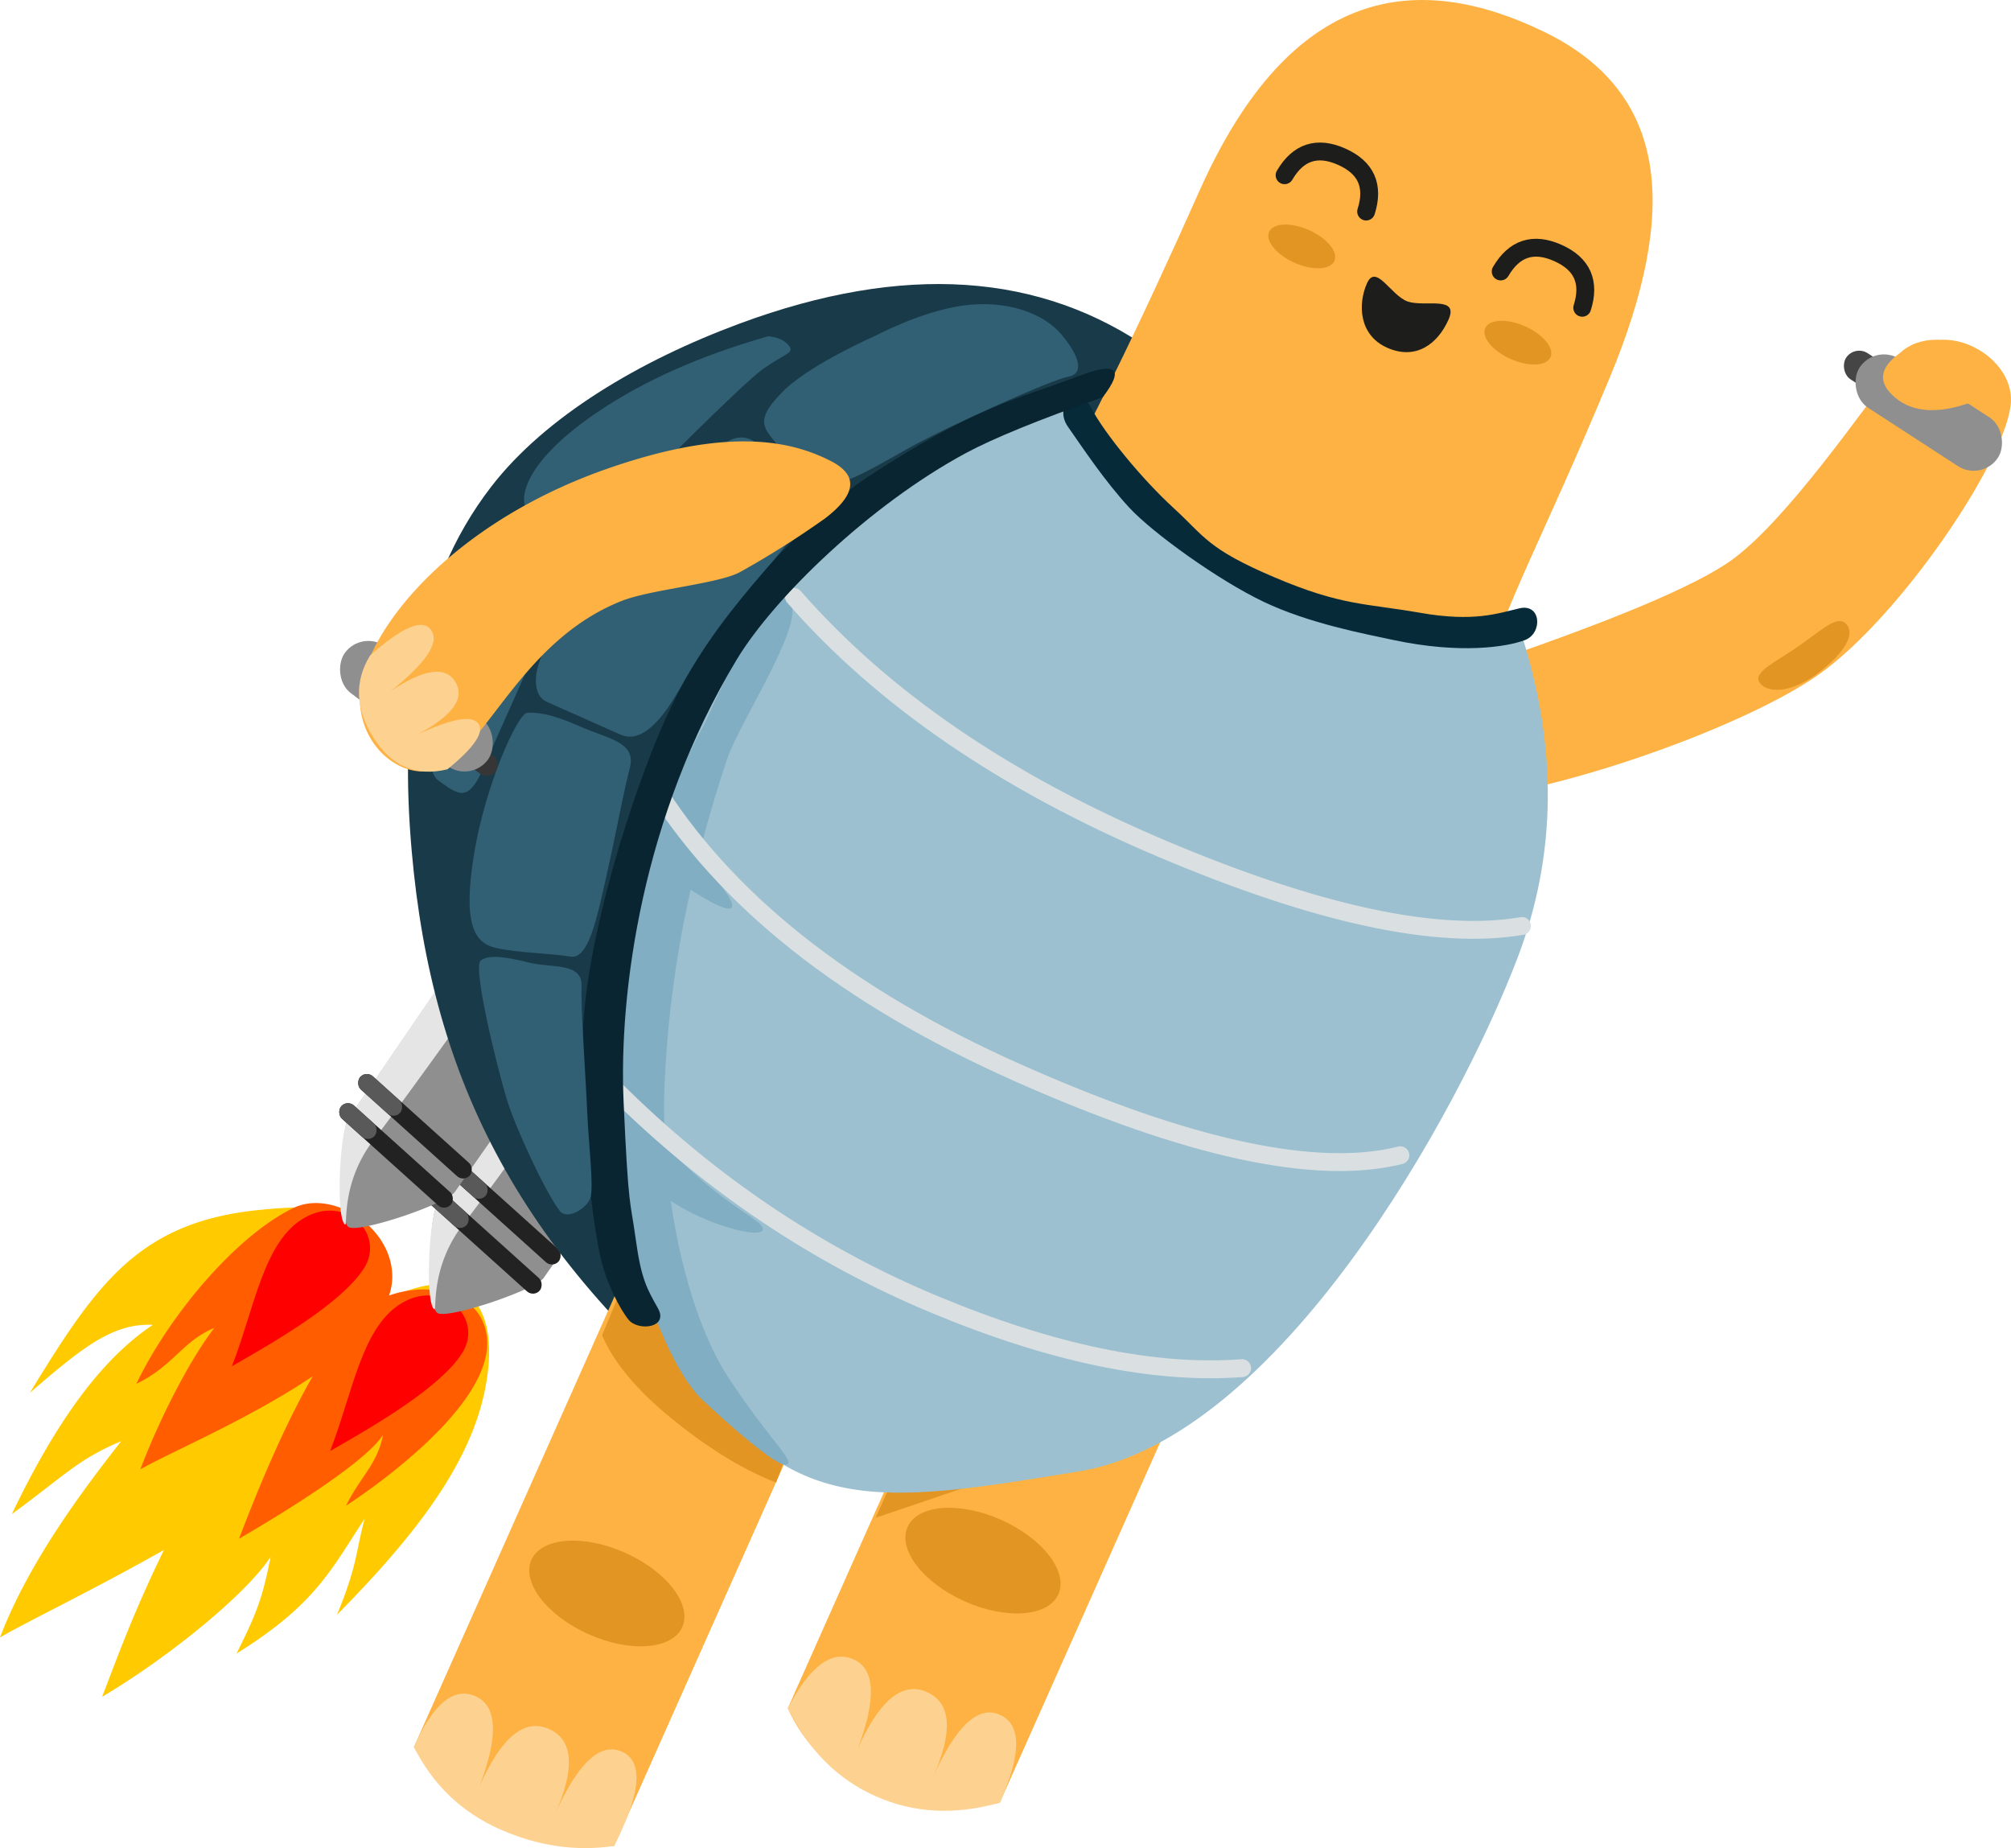 <svg xmlns="http://www.w3.org/2000/svg" xmlns:svg="http://www.w3.org/2000/svg" id="svg116" width="450.57" height="414.01" version="1.1"><g id="g114" transform="translate(-2.11,-17.892)" style="fill:none;fill-rule:evenodd"><path id="path4" d="m 59.21,289.05 c 22.67,-2.52 29.2,1.73 30.12,19.56 A 37.85,37.85 0 0 1 97,306 c 9.94,-1.93 17,5 14,22 -3,17 -15.07,33.09 -33.4,51.64 4.54,-10.93 4.18,-13.85 6.19,-21.5 -7.45,11.28 -10.9,19.11 -28.68,30.18 4.72,-9.47 5.81,-12.56 7.64,-21.68 -5.62,8.6 -23.32,22.82 -37.75,31.36 4.9,-12.91 7.88,-20.59 13.84,-32.89 -15.97,9.03 -30.96,16.2 -36.73,19.61 6.9,-18.2 20.8,-35.8 27.15,-43.98 -9.8,4.16 -12.34,7.44 -24.5,16.34 10.55,-22.04 20.72,-35.14 31.6,-42.4 -8.88,-0.4 -15.6,4.88 -27.57,15.24 14.72,-24.03 24.12,-37.94 50.42,-40.87 z" style="fill:#ffca00"/><path id="path6" d="m 67.88,288.49 c 8.73,-4.2 22.2,4.28 22.12,15.51 a 13.03,13.03 0 0 1 -0.72,4.1 c 10.44,-3.6 21.8,0.1 21.98,10.55 0.24,14 -23.34,31.15 -31.63,36.55 3.46,-6.87 6.98,-9.23 8.3,-15.85 -4.12,6.23 -21.65,17.07 -32.26,23.24 3.05,-8 9.28,-23.86 16.51,-36.4 -14.1,9.55 -32.4,17.25 -38.63,20.87 5.03,-13.2 11.93,-25.76 16.6,-31.7 -7.21,3 -9.2,8.55 -17.49,12.53 7.7,-15.98 22.78,-33.43 35.22,-39.4 z" style="fill:#ff5d00"/><path id="path8" d="m 92.47,309.61 c -9.33,5.17 -11.32,20.38 -16.4,33.34 10.65,-6.07 24.62,-14.28 29.54,-21.87 4.92,-7.59 -3.82,-16.63 -13.14,-11.47 z m -22,-19 c -9.33,5.17 -11.32,20.38 -16.4,33.34 10.65,-6.07 24.62,-14.28 29.54,-21.87 4.92,-7.59 -3.82,-16.63 -13.14,-11.47 z" style="fill:red"/><g id="g22" transform="rotate(-1,13332.53,-4818.38)"><path id="path10" d="m 59.46,5.58 10.52,7.64 A 8,8 0 0 1 71.75,24.4 L 36.48,72.94 c -2.37,2.75 -21.73,8.87 -23.9,7.36 -2.17,-1.52 -1.7,-20.97 0.44,-24.4 L 48.28,7.34 A 8,8 0 0 1 59.46,5.57 Z" style="fill:#8f8f8f"/><path id="path12" d="m 55.32,4.02 a 5.05,5.05 0 0 1 0.7,6.77 C 36.48,37.34 24.08,53.87 18.82,60.39 11.05,70.03 12.53,79.91 11.91,79.47 9.88,78.07 10.96,59.06 13.12,55.63 L 49.2,4.72 a 4.13,4.13 0 0 1 6.12,-0.7 z" style="fill:#e5e5e5"/><rect id="rect14" width="33" height="4" x="7" y="62.46" rx="2" transform="rotate(43,23.5,64.46)" style="fill:#222"/><rect id="rect16" width="33" height="4" x="11.36" y="56" rx="2" transform="rotate(43,27.86,58)" style="fill:#222"/><rect id="rect18" width="11" height="4" x="9.96" y="54.96" rx="2" transform="rotate(43,15.46,56.96)" style="fill:#595959"/><rect id="rect20" width="11" height="4" x="14.31" y="48.5" rx="2" transform="rotate(43,19.81,50.5)" style="fill:#595959"/></g><g id="g36" transform="rotate(-1,12218.9,-3687.72)"><path id="path24" d="m 59.46,5.58 10.52,7.64 A 8,8 0 0 1 71.75,24.4 L 36.48,72.94 c -2.37,2.75 -21.73,8.87 -23.9,7.36 -2.17,-1.52 -1.7,-20.97 0.44,-24.4 L 48.28,7.34 A 8,8 0 0 1 59.46,5.57 Z" style="fill:#8f8f8f"/><path id="path26" d="m 55.21,4.28 a 5.05,5.05 0 0 1 0.72,6.77 C 36.38,37.6 23.98,54.13 18.73,60.65 10.95,70.29 12.43,80.17 11.81,79.74 9.78,78.32 10.86,59.32 13.01,55.89 L 49.11,4.98 a 4.13,4.13 0 0 1 6.1,-0.7 z" style="fill:#e5e5e5"/><rect id="rect28" width="33" height="4" x="7" y="62.46" rx="2" transform="rotate(43,23.5,64.46)" style="fill:#222"/><rect id="rect30" width="10" height="4" x="10.09" y="54.62" rx="2" transform="rotate(43,15.09,56.62)" style="fill:#595959"/><rect id="rect32" width="33" height="4" x="11.36" y="56" rx="2" transform="rotate(43,27.86,58)" style="fill:#222"/><rect id="rect34" width="12" height="4" x="14.18" y="48.84" rx="2" transform="rotate(43,20.18,50.84)" style="fill:#595959"/></g><g id="g48" transform="translate(323,94)"><path id="path38" d="M 7.6,74.1 C 39.58,63.37 59.58,55 67.58,49 c 12,-9 28.03,-32.1 37.08,-44 8.41,-11.05 25.68,-1.87 25,9 C 128.9,26.52 105,62 86.6,75 71.15,85.9 33,100 8,103 -1.4,104.13 -1.54,94.5 7.6,74.1 Z" style="fill:#fdb243"/><path id="path40" d="m 93,64 c -1.78,-2.46 -4.41,-0.06 -10,4 -5.58,4.06 -11.4,6.39 -9.61,8.85 1.78,2.45 7.03,2.2 12.61,-1.85 5.59,-4.06 8.79,-8.54 7,-11 z" style="fill:#e29522"/><rect id="rect42" width="9" height="7" x="92" y="3" rx="3.5" transform="rotate(33,96.5,6.5)" style="fill:#454545"/><rect id="rect44" width="37" height="13" x="92.76" y="9.82" rx="6.5" transform="rotate(33,111.26,16.32)" style="fill:#8f8f8f"/><path id="path46" d="m 104.77,3 c -4.67,3.33 -5,6.67 -1,10 4,3.33 9.67,3.67 17,1 C 118.92,4.67 116.33,0 113,0 c -3.33,0 -6.08,1 -8.23,3 z" style="fill:#fdb243"/></g><g id="g112"><path id="path50" d="m 260.35,96.53 c -24.97,-17.69 -55.8,-19.74 -92.5,-6.16 -22.52,8.34 -43.56,20.86 -55.66,36.52 -17.46,22.61 -20.5,51.53 -17.82,81.83 4.54,51.27 24.2,90.68 73.43,130.11 32.8,26.29 76.02,-11.76 129.63,-114.14 12.22,-53.67 10.1,-87.45 -6.33,-101.34 -16.44,-13.88 -26.69,-22.83 -30.75,-26.82 z" style="fill:#193a49"/><g id="g60" transform="rotate(24,-556.57,683.45)"><path id="path52" d="m 0,28 v 98 c 6.67,6 15,9 25,9 10,0 19,-3 27,-9 V 0 Z" style="fill:#fdb243"/><path id="path54" d="m 0,126 c 0.67,-10.67 3.67,-16 9,-16 5.33,0 8.33,6 9,18 0,-12 3,-18 9,-18 6,0 9,5.67 9,17 0,-12.67 2.67,-19 8,-19 5.33,0 8,6 8,18 -8,6.67 -16.67,10 -26,10 -9.33,0 -18,-3.33 -26,-10 z" style="fill:#fdd291"/><ellipse id="ellipse56" cx="26.5" cy="78" rx="18.5" ry="10" style="fill:#e29522"/><path id="path58" d="M 0.63,79 V 69 l 26,-14 z" style="fill:#e29522"/></g><g id="g70" transform="rotate(24,-647.1,484.74)"><path id="path62" d="m 0,0 v 114 c 7.33,5.33 15,8 23,8 8,0 17,-2 27,-6 V 22 Z" style="fill:#fdb243"/><path id="path64" d="m 0,114 c 0,-10.67 2.67,-16 8,-16 5.33,0 8.33,6 9,18 0,-12 3,-18 9,-18 6,0 9,5.67 9,17 0,-12.67 2.67,-19 8,-19 5.33,0 7.67,6.67 7,20 -7.33,4.67 -15.67,7 -25,7 -9.33,0 -17.67,-3 -25,-9 z" style="fill:#fdd291"/><ellipse id="ellipse66" cx="25.5" cy="65" rx="18.5" ry="10" style="fill:#e29522"/><path id="path68" d="M 0.71,0.95 1,12.58 c 4.9,4.57 12.34,8.19 22.34,10.85 10,2.67 18.9,3.81 26.7,3.44 l -0.32,-4.92 a 260.58,260.58 0 0 1 -25,-7 c -5.26,-1.72 -8.52,-8.41 -13,-11 -2.4,-1.39 -6.06,-2.39 -11,-3 z" style="fill:#e29522"/></g><path id="path72" d="m 235.55,132.56 c 9.7,-16.85 21.45,-40.8 35.28,-71.87 20.75,-46.59 49.28,-49.2 77.2,-35.69 27.9,13.53 30.43,39.82 14.66,77.69 -15.76,37.86 -22.47,48 -30.3,72.98 -7.84,24.97 -59.2,7.58 -82.44,-11.53 -15.5,-12.73 -20.3,-23.26 -14.4,-31.58 z" style="fill:#fdb243"/><path id="path74" d="m 238.41,106.46 c 8.52,16.93 25.87,31.23 52.06,42.89 26.2,11.66 43.65,15.05 52.39,10.18 8.3,25.6 8.05,49.93 -0.76,73 -13.22,34.62 -53.38,107.6 -98.26,114.98 -44.88,7.38 -64.89,10.52 -87.91,-23.82 -23.03,-34.33 -27.66,-97.7 -2.85,-143.57 16.53,-30.58 44.98,-55.14 85.33,-73.66 z" style="fill:#9cc0d0"/><g id="g80" style="fill:#81aec2"><path id="path76" d="m 160,180 c -6,10.67 -11,24.33 -15,41 -6,25 -3,66 0,79 3,13 9,26 14,31 1.01,1.01 15.82,14.9 19,15 3.23,0.1 -4,-6 -13,-20 -9,-14 -15,-41 -14,-65 1,-24 5.6,-47.82 14,-73 3,-9 20,-34 13,-36 -2.67,-2 -8.67,7.33 -18,28 z"/><path id="path78" d="m 158.14,281.24 c -7.2,-6.4 -12,-12 -16,-14 -1.5,-0.75 -1.4,6.94 -1.14,8.76 0.75,5.27 -1.14,2.2 10,10 10,7 22.94,9.65 22,7 -0.69,-1.95 -6,-3.88 -14.86,-11.76 z M 160,212 c -6.5,-7.11 -8.93,-14.17 -11.46,-13.4 -4.54,1.4 -7.08,8.38 6.46,17.4 15,10 13,4.76 5,-4 z"/></g><g id="g84" style="stroke:#dae0e2;stroke-width:4;stroke-linecap:round"><path id="path82" d="m 180,151.6 c 19.82,22.7 47.22,41.47 82.2,56.31 35,14.85 61.96,20.65 80.92,17.42 M 148.3,193.32 c 16.09,26.14 43.32,47.75 81.69,64.83 38.37,17.08 67,23.26 85.88,18.54 M 139.72,261.75 c 21.24,21.13 45.1,37.22 71.55,48.27 26.46,11.05 49.5,15.84 69.14,14.36"/></g><g id="g94" transform="rotate(24,31.7,715.07)"><ellipse id="ellipse86" cx="63" cy="22" rx="8" ry="4" style="fill:#e29522"/><ellipse id="ellipse88" cx="10" cy="22" rx="8" ry="4" style="fill:#e29522"/><path id="path90" d="m 26.71,23.62 c 0,-5 6,0.33 10,0 4,-0.34 10,-6 10,0 0,6 -3,11.33 -10,11.33 -7,0 -10,-6.33 -10,-11.33 z" style="fill:#1d1d1b"/><path id="path92" d="M 0,9 C 0.67,3 4,0 10,0 c 6,0 9.33,3 10,9 m 33,0 c 0.67,-6 4,-9 10,-9 6,0 9.33,3 10,9" style="stroke:#1d1d1b;stroke-width:4;stroke-linecap:round"/></g><path id="path96" d="m 287.66,147.22 c 15.13,6.44 20.4,5.8 32.59,7.94 12.18,2.14 17.46,0.12 22.34,-1 4.87,-1.11 5.17,5.6 1.21,7.11 -3.96,1.52 -14.4,3.22 -29.55,-0.02 -6.3,-1.35 -18.8,-3.68 -29.03,-8.55 -10.23,-4.87 -24.86,-15.45 -30.04,-21.03 -5.6,-6.05 -10.45,-13.41 -13.8,-18.19 -3.34,-4.77 2.24,-9.95 5.19,-4.26 2.94,5.69 11.46,16.05 18.46,22.45 7,6.4 7.5,9.12 22.63,15.55 z" style="fill:#072a39"/><path id="path98" d="m 249.18,106.88 c -14.31,5.03 -24.57,9.22 -30.78,12.57 -21.42,11.57 -42.87,32.36 -51.2,46.16 -21.19,35.09 -26.47,74.56 -25.37,99.14 1.1,24.57 1.48,21.71 2.72,30.76 1.24,9.05 2.55,11.12 4.99,15.49 2.43,4.37 -4.43,5.17 -6.6,2.53 -1.77,-2.14 -5.16,-8.35 -6.5,-14.93 -2.96,-14.62 -3.82,-35.73 -3.74,-47.77 0.11,-17.46 7.67,-44.62 15.3,-64.21 5.61,-14.44 13.39,-28.6 28.45,-44.25 5.39,-5.6 13.3,-13.16 19.81,-17.45 24.79,-16.34 34.31,-17.7 47.33,-22.72 8.69,-3.34 10.55,-1.79 5.59,4.68 z" style="fill:#092531"/><path id="path100" d="m 174.25,93.22 c -15.03,4.26 -27.76,9.9 -38.19,16.93 -15.64,10.55 -18.39,19.18 -15.55,22.64 2.84,3.45 2.44,4.36 5.69,6.9 3.24,2.54 4.16,2.95 12.28,-5.47 8.13,-8.42 29.98,-30.44 34.75,-33.79 4.78,-3.35 7.01,-3.45 5.59,-5.17 -0.95,-1.16 -2.47,-1.83 -4.57,-2.04 z m -51.1,48.4 c 0,0 -6.5,-5.08 -10.05,-4.47 -3.55,0.6 -11.08,12.58 -12.81,23.85 -1.73,11.27 -4.08,28.83 0.08,31.78 4.16,2.95 6.5,5.08 9.75,-2.23 l 17.08,-38.37 c 1.9,-4.26 1.77,-7.24 -0.4,-8.93 z m 22.04,-7.7 c 7.37,-8.51 15.03,-14.1 18.08,-16.03 3.05,-1.93 6.1,-3.86 10.36,1.32 4.26,5.19 5.68,6.91 8.01,9.05 2.33,2.13 1.62,6.2 -7.32,16.44 -8.94,10.25 -14.43,17.66 -19.82,27.3 -5.39,9.64 -9.75,12.08 -13.4,10.45 l -16.45,-7.32 c -3.65,-1.63 -3.04,-7.92 0.31,-13 3.36,-5.07 12.86,-19.7 20.23,-28.21 z m -13.13,46.7 c -6.4,-2.85 -9.54,-3.16 -11.78,-3.06 -2.23,0.1 -9.55,16.55 -12,31.88 -2.45,15.33 -0.01,19.7 4.96,20.81 4.98,1.12 12.6,1.23 16.65,1.94 4.06,0.72 5.9,-8.32 8.14,-18.27 2.24,-9.95 3.66,-18.07 5.19,-23.96 1.53,-5.88 -4.77,-6.5 -11.16,-9.34 z m 66.36,-87.59 c 0,0 -14.93,6.5 -20.93,12.58 -6,6.09 -4.57,7.82 -1.73,11.27 2.84,3.45 3.85,6.1 8.01,9.04 4.17,2.95 13.3,-2.83 22.04,-7.7 8.74,-4.87 32,-15.31 35.55,-15.92 3.55,-0.6 2.95,-4.16 -1.31,-9.34 -4.26,-5.18 -12.9,-7.93 -22.24,-6.61 -9.34,1.31 -19.4,6.68 -19.4,6.68 z m -77.87,140.48 c -5.1,-1.29 -9.04,-1.84 -10.76,-0.42 -1.73,1.42 3.23,22.24 5.87,31.08 1.74,5.84 8.5,20.62 11.86,24.98 1.72,2.24 6.58,-0.75 7,-3.44 0.5,-3.14 -0.52,-11.87 -0.8,-17.88 -0.5,-11.16 -1.5,-23.65 -1.3,-29.03 0.21,-5.39 -6.78,-4 -11.87,-5.3 z" style="fill:#315f74"/><g id="g110" transform="translate(75.41,91.83)"><rect id="rect102" width="10" height="5" x="28.77" y="93.39" rx="2.5" transform="rotate(37,33.77,95.89)" style="fill:#363636"/><rect id="rect104" width="40" height="13" x="0" y="77.77" rx="6.5" transform="rotate(37,20,84.27)" style="fill:#8f8f8f"/><path id="path106" d="m 111.59,42.17 a 205.56,205.56 0 0 1 -19,12 c -4.73,2.67 -19.97,3.9 -26.6,6.51 -19.9,7.88 -28.14,27.43 -37.75,35.65 -9.6,8.23 -25.48,-4.6 -19.66,-20.58 5.81,-15.97 25.3,-34.42 53.4,-44.41 28.12,-9.99 42.31,-6.36 50.85,-2.01 6.2,3.16 5.8,7.44 -1.24,12.84 z" style="fill:#fdb243"/><path id="path108" d="m 9.6,72.93 c 7.35,-6.55 11.94,-8.42 13.76,-5.63 1.82,2.79 -1.26,7.34 -9.23,13.66 7.52,-5.06 12.39,-5.77 14.6,-2.13 2.23,3.65 -0.62,7.58 -8.54,11.79 7.7,-3.59 12.25,-4.41 13.67,-2.47 1.43,1.93 -0.88,5.35 -6.92,10.25 -7,1.7 -12.53,-0.66 -16.57,-7.1 C 6.32,84.86 6.07,78.74 9.6,72.93 Z" style="fill:#fdd291"/></g></g></g></svg>